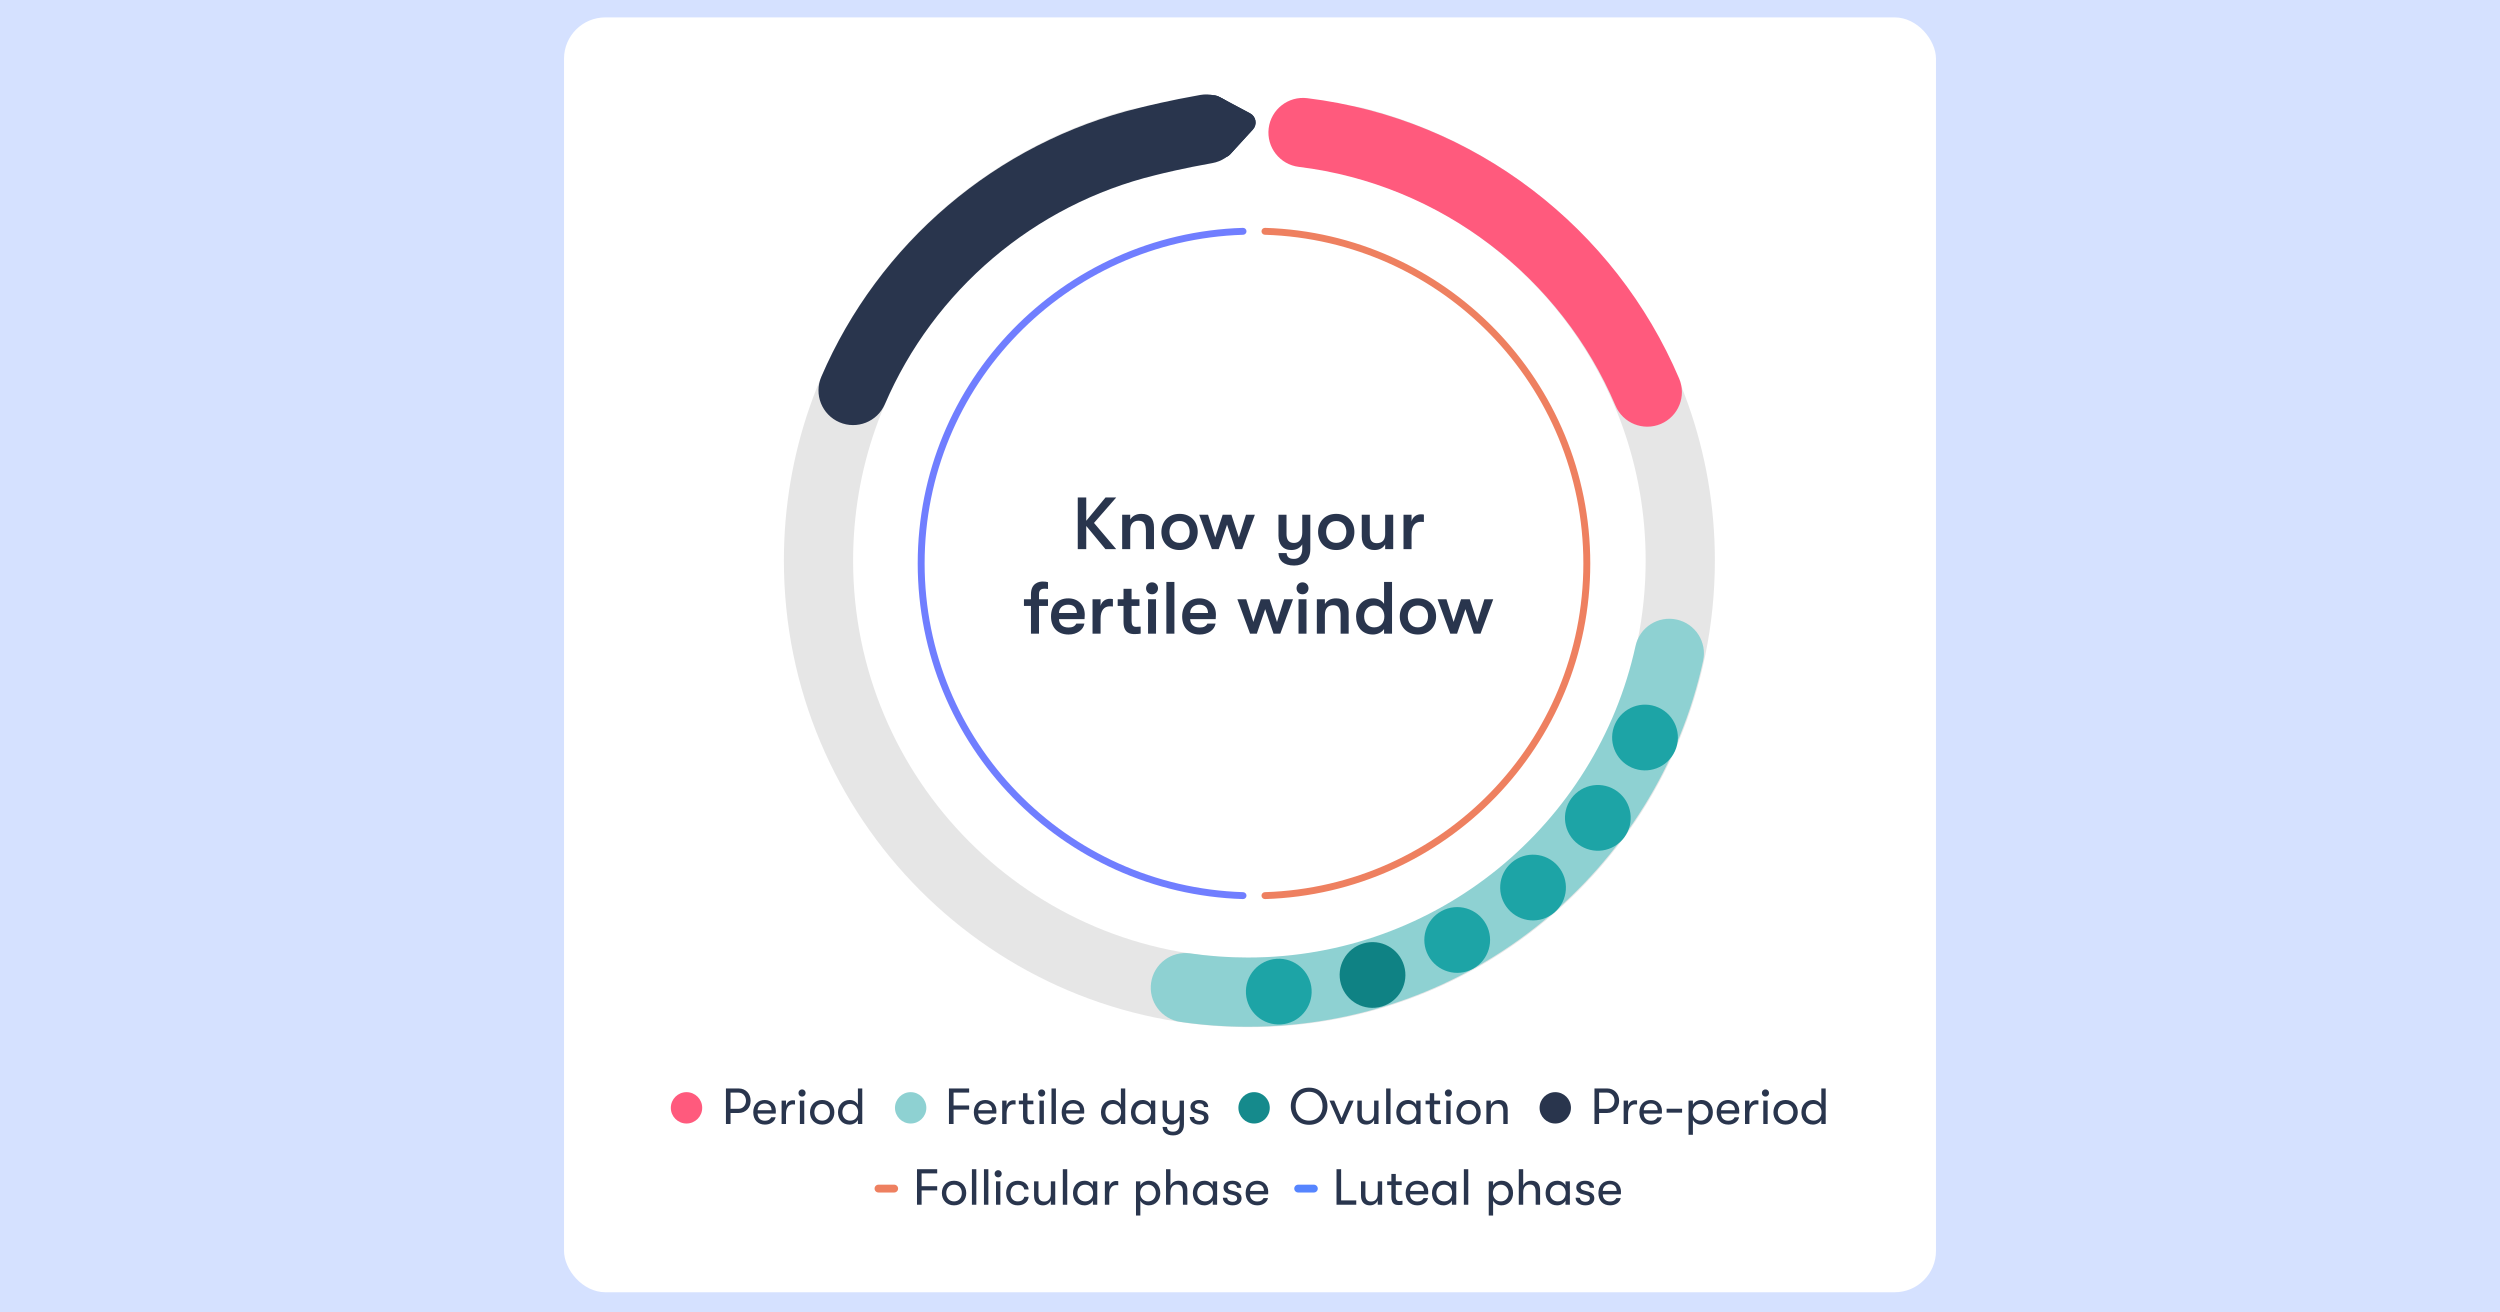 <?xml version="1.0"?>
<svg xmlns="http://www.w3.org/2000/svg" version="1.1" width="1006" height="528" viewBox="0 0 1006 528"><rect x="0" y="0" width="1006" height="528" fill="#808080" stroke="none"/><svg width="1006" height="755" viewBox="0 0 1006 755" fill="none" x="0" y="-114">
<rect width="1006" height="755" transform="matrix(-1 0 0 1 1006 0)" fill="#D5E1FF"/>
<rect x="226.961" y="121" width="552.078" height="513" rx="16.629" fill="white"/>
<circle cx="276.253" cy="559.793" r="6.313" fill="#FF5A7D"/>
<path d="M297.242 551.995C300.04 551.995 302.042 554.058 302.042 556.938C302.042 559.798 300.04 561.861 297.242 561.861H293.974V566.293H292.115V551.995H297.242ZM297.14 560.186C298.897 560.186 300.183 558.817 300.183 556.938C300.183 555.038 298.897 553.67 297.14 553.67H293.974V560.186H297.14ZM312.195 561.064C312.195 561.411 312.195 561.677 312.154 562.106H304.862C304.903 563.924 306.027 564.986 307.824 564.986C309.07 564.986 309.928 564.495 310.316 563.597H312.093C311.766 565.333 310.03 566.538 307.824 566.538C304.924 566.538 303.106 564.618 303.106 561.575C303.106 558.592 304.944 556.632 307.742 556.632C310.398 556.632 312.195 558.47 312.195 561.064ZM304.862 560.737H310.459C310.459 559.083 309.438 558.061 307.722 558.061C306.006 558.061 304.944 559.144 304.862 560.737ZM314.513 566.293V556.877H316.29V559.021C316.658 557.428 317.863 556.734 319.048 556.734C319.375 556.734 319.681 556.754 319.906 556.815V558.449C319.599 558.388 319.354 558.388 319.027 558.388C317.169 558.388 316.29 560.084 316.29 562.187V566.293H314.513ZM322.752 555.263C321.894 555.263 321.302 554.63 321.302 553.833C321.302 553.037 321.894 552.383 322.752 552.383C323.59 552.383 324.182 553.037 324.182 553.833C324.182 554.63 323.59 555.263 322.752 555.263ZM321.874 566.293V556.877H323.63V566.293H321.874ZM330.847 566.538C327.784 566.538 325.945 564.332 325.945 561.595C325.945 558.838 327.784 556.632 330.847 556.632C333.891 556.632 335.75 558.838 335.75 561.595C335.75 564.332 333.891 566.538 330.847 566.538ZM330.847 564.945C332.829 564.945 333.973 563.474 333.973 561.595C333.973 559.695 332.829 558.225 330.847 558.225C328.866 558.225 327.702 559.695 327.702 561.595C327.702 563.474 328.866 564.945 330.847 564.945ZM345.222 551.995H346.979V566.293H345.222V564.638C344.63 565.803 343.282 566.538 341.873 566.538C338.87 566.538 337.215 564.373 337.215 561.595C337.215 558.817 338.992 556.632 341.913 556.632C343.404 556.632 344.63 557.387 345.222 558.552V551.995ZM342.118 564.945C344.181 564.945 345.304 563.413 345.304 561.595C345.304 559.777 344.181 558.225 342.118 558.225C340.177 558.225 338.972 559.655 338.972 561.595C338.972 563.515 340.177 564.945 342.118 564.945Z" fill="#29354D"/>
<circle cx="366.449" cy="559.793" r="6.313" fill="#8ED1D2"/>
<path d="M381.856 566.293V551.995H389.985V553.67H383.715V558.838H389.985V560.512H383.715V566.293H381.856ZM400.959 561.064C400.959 561.411 400.959 561.677 400.918 562.106H393.626C393.667 563.924 394.79 564.986 396.587 564.986C397.833 564.986 398.691 564.495 399.079 563.597H400.856C400.53 565.333 398.793 566.538 396.587 566.538C393.687 566.538 391.869 564.618 391.869 561.575C391.869 558.592 393.707 556.632 396.506 556.632C399.161 556.632 400.959 558.47 400.959 561.064ZM393.626 560.737H399.222C399.222 559.083 398.201 558.061 396.485 558.061C394.77 558.061 393.707 559.144 393.626 560.737ZM403.277 566.293V556.877H405.054V559.021C405.421 557.428 406.626 556.734 407.811 556.734C408.138 556.734 408.444 556.754 408.669 556.815V558.449C408.363 558.388 408.117 558.388 407.791 558.388C405.932 558.388 405.054 560.084 405.054 562.187V566.293H403.277ZM414.958 564.822C415.305 564.822 415.877 564.761 416.143 564.7V566.273C415.796 566.354 415.162 566.416 414.55 566.416C413.447 566.416 411.67 566.211 411.67 563.168V558.368H409.974V556.877H411.67V553.894H413.447V556.877H415.816V558.368H413.447V562.78C413.447 564.577 414.059 564.822 414.958 564.822ZM419.175 555.263C418.317 555.263 417.725 554.63 417.725 553.833C417.725 553.037 418.317 552.383 419.175 552.383C420.013 552.383 420.605 553.037 420.605 553.833C420.605 554.63 420.013 555.263 419.175 555.263ZM418.297 566.293V556.877H420.053V566.293H418.297ZM423.124 566.293V551.995H424.901V566.293H423.124ZM436.305 561.064C436.305 561.411 436.305 561.677 436.264 562.106H428.972C429.013 563.924 430.136 564.986 431.934 564.986C433.18 564.986 434.038 564.495 434.426 563.597H436.203C435.876 565.333 434.14 566.538 431.934 566.538C429.033 566.538 427.215 564.618 427.215 561.575C427.215 558.592 429.054 556.632 431.852 556.632C434.507 556.632 436.305 558.47 436.305 561.064ZM428.972 560.737H434.569C434.569 559.083 433.547 558.061 431.832 558.061C430.116 558.061 429.054 559.144 428.972 560.737ZM451.04 551.995H452.797V566.293H451.04V564.638C450.448 565.803 449.1 566.538 447.691 566.538C444.688 566.538 443.033 564.373 443.033 561.595C443.033 558.817 444.81 556.632 447.731 556.632C449.222 556.632 450.448 557.387 451.04 558.552V551.995ZM447.936 564.945C449.999 564.945 451.122 563.413 451.122 561.595C451.122 559.777 449.999 558.225 447.936 558.225C445.995 558.225 444.79 559.655 444.79 561.595C444.79 563.515 445.995 564.945 447.936 564.945ZM459.759 566.538C456.756 566.538 455.101 564.373 455.101 561.595C455.101 558.817 456.878 556.632 459.799 556.632C461.29 556.632 462.516 557.387 463.108 558.552V556.877H464.865V566.293H463.108V564.638C462.516 565.803 461.168 566.538 459.759 566.538ZM460.004 564.945C462.067 564.945 463.19 563.413 463.19 561.595C463.19 559.777 462.067 558.225 460.004 558.225C458.063 558.225 456.858 559.655 456.858 561.595C456.858 563.515 458.063 564.945 460.004 564.945ZM474.666 556.877H476.422V566.477C476.422 567.968 475.973 569.112 475.156 569.867C474.4 570.521 473.358 570.889 472.072 570.889C470.724 570.889 469.621 570.542 468.885 569.908C468.211 569.336 467.843 568.519 467.823 567.478H469.6C469.682 568.622 470.295 569.398 472.051 569.398C473.644 569.398 474.666 568.499 474.666 566.354V564.598C474.114 565.741 472.991 566.518 471.398 566.518C468.946 566.518 467.823 564.884 467.823 562.494V556.877H469.58V562.126C469.58 563.801 470.131 564.945 471.99 564.945C473.808 564.945 474.666 563.413 474.666 561.718V556.877ZM482.66 566.538C480.352 566.538 478.759 565.21 478.759 563.474H480.515C480.515 564.393 481.373 565.108 482.762 565.108C483.804 565.108 484.498 564.598 484.498 563.76C484.498 563.127 484.212 562.698 483.089 562.412L481.169 561.922C479.78 561.534 479.045 560.635 479.045 559.328C479.045 557.735 480.515 556.632 482.558 556.632C484.805 556.632 486.173 557.714 486.173 559.471H484.437C484.437 558.572 483.722 558 482.497 558C481.516 558 480.801 558.47 480.801 559.246C480.801 559.838 481.149 560.267 482.17 560.553L484.11 561.084C485.499 561.472 486.296 562.392 486.296 563.699C486.296 565.496 484.886 566.538 482.66 566.538Z" fill="#29354D"/>
<circle cx="504.645" cy="559.793" r="6.313" fill="#158A8C"/>
<path d="M526.794 566.62C522.178 566.62 519.42 563.168 519.42 559.144C519.42 555.12 522.178 551.668 526.794 551.668C531.41 551.668 534.168 555.12 534.168 559.144C534.168 563.168 531.41 566.62 526.794 566.62ZM526.794 564.945C530.246 564.945 532.227 562.269 532.207 559.144C532.227 556.019 530.246 553.343 526.794 553.343C523.321 553.343 521.34 556.019 521.36 559.144C521.34 562.269 523.321 564.945 526.794 564.945ZM539.128 566.293L534.982 556.877H536.882L539.843 563.924L542.826 556.877H544.725L540.579 566.293H539.128ZM549.779 566.538C547.675 566.538 546.204 565.272 546.204 562.678V556.877H547.981V562.269C547.981 563.924 548.594 565.006 550.269 565.006C552.21 565.006 552.945 563.535 552.945 562.024V556.877H554.722V566.293H552.945V564.577C552.434 565.741 551.331 566.538 549.779 566.538ZM557.776 566.293V551.995H559.553V566.293H557.776ZM566.525 566.538C563.522 566.538 561.868 564.373 561.868 561.595C561.868 558.817 563.645 556.632 566.565 556.632C568.057 556.632 569.282 557.387 569.874 558.552V556.877H571.631V566.293H569.874V564.638C569.282 565.803 567.934 566.538 566.525 566.538ZM566.77 564.945C568.833 564.945 569.956 563.413 569.956 561.595C569.956 559.777 568.833 558.225 566.77 558.225C564.829 558.225 563.624 559.655 563.624 561.595C563.624 563.515 564.829 564.945 566.77 564.945ZM578.633 564.822C578.981 564.822 579.553 564.761 579.818 564.7V566.273C579.471 566.354 578.838 566.416 578.225 566.416C577.122 566.416 575.345 566.211 575.345 563.168V558.368H573.65V556.877H575.345V553.894H577.122V556.877H579.491V558.368H577.122V562.78C577.122 564.577 577.735 564.822 578.633 564.822ZM582.85 555.263C581.992 555.263 581.4 554.63 581.4 553.833C581.4 553.037 581.992 552.383 582.85 552.383C583.688 552.383 584.28 553.037 584.28 553.833C584.28 554.63 583.688 555.263 582.85 555.263ZM581.972 566.293V556.877H583.729V566.293H581.972ZM590.946 566.538C587.882 566.538 586.043 564.332 586.043 561.595C586.043 558.838 587.882 556.632 590.946 556.632C593.989 556.632 595.848 558.838 595.848 561.595C595.848 564.332 593.989 566.538 590.946 566.538ZM590.946 564.945C592.927 564.945 594.071 563.474 594.071 561.595C594.071 559.695 592.927 558.225 590.946 558.225C588.964 558.225 587.8 559.695 587.8 561.595C587.8 563.474 588.964 564.945 590.946 564.945ZM598.129 566.293V556.877H599.906V558.613C600.417 557.408 601.561 556.632 603.195 556.632C605.503 556.632 606.688 557.98 606.688 560.492V566.293H604.931V561.268C604.931 559.164 604.236 558.163 602.562 558.163C600.805 558.163 599.906 559.409 599.906 561.309V566.293H598.129Z" fill="#29354D"/>
<circle cx="625.84" cy="559.793" r="6.313" fill="#29354D"/>
<path d="M646.74 551.995C649.538 551.995 651.54 554.058 651.54 556.938C651.54 559.798 649.538 561.861 646.74 561.861H643.472V566.293H641.613V551.995H646.74ZM646.638 560.186C648.395 560.186 649.681 558.817 649.681 556.938C649.681 555.038 648.395 553.67 646.638 553.67H643.472V560.186H646.638ZM653.36 566.293V556.877H655.137V559.021C655.504 557.428 656.709 556.734 657.894 556.734C658.221 556.734 658.527 556.754 658.752 556.815V558.449C658.446 558.388 658.201 558.388 657.874 558.388C656.015 558.388 655.137 560.084 655.137 562.187V566.293H653.36ZM668.775 561.064C668.775 561.411 668.775 561.677 668.734 562.106H661.442C661.483 563.924 662.606 564.986 664.403 564.986C665.649 564.986 666.507 564.495 666.895 563.597H668.672C668.346 565.333 666.609 566.538 664.403 566.538C661.503 566.538 659.685 564.618 659.685 561.575C659.685 558.592 661.523 556.632 664.322 556.632C666.977 556.632 668.775 558.47 668.775 561.064ZM661.442 560.737H667.038C667.038 559.083 666.017 558.061 664.301 558.061C662.586 558.061 661.523 559.144 661.442 560.737ZM670.643 561.738V560.145H676.873V561.738H670.643ZM684.699 556.632C687.396 556.632 689.254 558.654 689.254 561.595C689.254 564.475 687.314 566.538 684.597 566.538C683.147 566.538 681.84 565.803 681.227 564.638V570.644H679.47V556.877H681.227V558.552C681.84 557.367 683.188 556.632 684.699 556.632ZM684.352 564.945C686.17 564.945 687.477 563.556 687.477 561.595C687.477 559.634 686.17 558.225 684.352 558.225C682.473 558.225 681.145 559.614 681.145 561.595C681.145 563.556 682.473 564.945 684.352 564.945ZM699.872 561.064C699.872 561.411 699.872 561.677 699.831 562.106H692.539C692.58 563.924 693.704 564.986 695.501 564.986C696.747 564.986 697.605 564.495 697.993 563.597H699.77C699.443 565.333 697.707 566.538 695.501 566.538C692.601 566.538 690.783 564.618 690.783 561.575C690.783 558.592 692.621 556.632 695.419 556.632C698.075 556.632 699.872 558.47 699.872 561.064ZM692.539 560.737H698.136C698.136 559.083 697.115 558.061 695.399 558.061C693.683 558.061 692.621 559.144 692.539 560.737ZM702.19 566.293V556.877H703.967V559.021C704.335 557.428 705.54 556.734 706.725 556.734C707.051 556.734 707.358 556.754 707.583 556.815V558.449C707.276 558.388 707.031 558.388 706.704 558.388C704.846 558.388 703.967 560.084 703.967 562.187V566.293H702.19ZM710.429 555.263C709.571 555.263 708.979 554.63 708.979 553.833C708.979 553.037 709.571 552.383 710.429 552.383C711.266 552.383 711.859 553.037 711.859 553.833C711.859 554.63 711.266 555.263 710.429 555.263ZM709.551 566.293V556.877H711.307V566.293H709.551ZM718.524 566.538C715.46 566.538 713.622 564.332 713.622 561.595C713.622 558.838 715.46 556.632 718.524 556.632C721.568 556.632 723.426 558.838 723.426 561.595C723.426 564.332 721.568 566.538 718.524 566.538ZM718.524 564.945C720.506 564.945 721.649 563.474 721.649 561.595C721.649 559.695 720.506 558.225 718.524 558.225C716.543 558.225 715.379 559.695 715.379 561.595C715.379 563.474 716.543 564.945 718.524 564.945ZM732.899 551.995H734.656V566.293H732.899V564.638C732.307 565.803 730.959 566.538 729.549 566.538C726.547 566.538 724.892 564.373 724.892 561.595C724.892 558.817 726.669 556.632 729.59 556.632C731.081 556.632 732.307 557.387 732.899 558.552V551.995ZM729.794 564.945C731.857 564.945 732.981 563.413 732.981 561.595C732.981 559.777 731.857 558.225 729.794 558.225C727.854 558.225 726.649 559.655 726.649 561.595C726.649 563.515 727.854 564.945 729.794 564.945Z" fill="#29354D"/>
<path d="M353.5 592.289H359.814" stroke="#EE8060" stroke-width="3.157" stroke-linecap="round" stroke-linejoin="round"/>
<path d="M368.996 598.789V584.491H377.126V586.166H370.855V591.334H377.126V593.009H370.855V598.789H368.996ZM383.912 599.034C380.848 599.034 379.01 596.828 379.01 594.091C379.01 591.334 380.848 589.128 383.912 589.128C386.955 589.128 388.814 591.334 388.814 594.091C388.814 596.828 386.955 599.034 383.912 599.034ZM383.912 597.441C385.893 597.441 387.037 595.97 387.037 594.091C387.037 592.192 385.893 590.721 383.912 590.721C381.931 590.721 380.766 592.192 380.766 594.091C380.766 595.97 381.931 597.441 383.912 597.441ZM391.095 598.789V584.491H392.872V598.789H391.095ZM395.942 598.789V584.491H397.72V598.789H395.942ZM401.668 587.759C400.81 587.759 400.218 587.126 400.218 586.329C400.218 585.533 400.81 584.879 401.668 584.879C402.505 584.879 403.098 585.533 403.098 586.329C403.098 587.126 402.505 587.759 401.668 587.759ZM400.79 598.789V589.373H402.546V598.789H400.79ZM409.539 599.034C406.638 599.034 404.861 597.012 404.861 594.091C404.861 591.17 406.638 589.148 409.539 589.148C412.071 589.148 413.705 590.537 413.93 592.641H412.153C411.908 591.395 411.009 590.741 409.518 590.741C407.721 590.741 406.618 591.987 406.618 594.091C406.618 596.175 407.721 597.441 409.518 597.441C411.009 597.441 411.908 596.787 412.153 595.603H413.93C413.705 597.666 412.071 599.034 409.539 599.034ZM419.681 599.034C417.577 599.034 416.107 597.768 416.107 595.174V589.373H417.884V594.765C417.884 596.42 418.496 597.502 420.171 597.502C422.112 597.502 422.847 596.032 422.847 594.52V589.373H424.624V598.789H422.847V597.073C422.337 598.238 421.234 599.034 419.681 599.034ZM427.678 598.789V584.491H429.455V598.789H427.678ZM436.427 599.034C433.424 599.034 431.77 596.869 431.77 594.091C431.77 591.313 433.547 589.128 436.468 589.128C437.959 589.128 439.184 589.883 439.777 591.048V589.373H441.533V598.789H439.777V597.135C439.184 598.299 437.836 599.034 436.427 599.034ZM436.672 597.441C438.735 597.441 439.858 595.909 439.858 594.091C439.858 592.273 438.735 590.721 436.672 590.721C434.731 590.721 433.526 592.151 433.526 594.091C433.526 596.011 434.731 597.441 436.672 597.441ZM444.594 598.789V589.373H446.371V591.517C446.738 589.924 447.943 589.23 449.128 589.23C449.455 589.23 449.761 589.25 449.986 589.311V590.946C449.68 590.884 449.434 590.884 449.108 590.884C447.249 590.884 446.371 592.58 446.371 594.683V598.789H444.594ZM462.349 589.128C465.046 589.128 466.904 591.15 466.904 594.091C466.904 596.971 464.964 599.034 462.247 599.034C460.797 599.034 459.49 598.299 458.877 597.135V603.14H457.12V589.373H458.877V591.048C459.49 589.863 460.838 589.128 462.349 589.128ZM462.002 597.441C463.82 597.441 465.127 596.052 465.127 594.091C465.127 592.13 463.82 590.721 462.002 590.721C460.123 590.721 458.795 592.11 458.795 594.091C458.795 596.052 460.123 597.441 462.002 597.441ZM474.274 589.128C476.603 589.128 477.788 590.476 477.788 592.988V598.789H476.011V593.764C476.011 591.66 475.337 590.66 473.641 590.66C471.885 590.66 470.986 591.906 470.986 593.805V598.789H469.209V584.491H470.986V591.109C471.496 589.904 472.64 589.128 474.274 589.128ZM484.659 599.034C481.656 599.034 480.002 596.869 480.002 594.091C480.002 591.313 481.779 589.128 484.7 589.128C486.191 589.128 487.416 589.883 488.009 591.048V589.373H489.765V598.789H488.009V597.135C487.416 598.299 486.068 599.034 484.659 599.034ZM484.904 597.441C486.967 597.441 488.091 595.909 488.091 594.091C488.091 592.273 486.967 590.721 484.904 590.721C482.964 590.721 481.759 592.151 481.759 594.091C481.759 596.011 482.964 597.441 484.904 597.441ZM495.971 599.034C493.663 599.034 492.07 597.706 492.07 595.97H493.827C493.827 596.889 494.684 597.604 496.073 597.604C497.115 597.604 497.81 597.094 497.81 596.256C497.81 595.623 497.524 595.194 496.4 594.908L494.48 594.418C493.091 594.03 492.356 593.131 492.356 591.824C492.356 590.231 493.827 589.128 495.869 589.128C498.116 589.128 499.484 590.21 499.484 591.967H497.748C497.748 591.068 497.033 590.496 495.808 590.496C494.827 590.496 494.112 590.966 494.112 591.742C494.112 592.334 494.46 592.763 495.481 593.049L497.421 593.58C498.81 593.969 499.607 594.888 499.607 596.195C499.607 597.992 498.198 599.034 495.971 599.034ZM510.335 593.56C510.335 593.907 510.335 594.173 510.294 594.602H503.002C503.043 596.42 504.166 597.482 505.964 597.482C507.21 597.482 508.068 596.992 508.456 596.093H510.233C509.906 597.829 508.17 599.034 505.964 599.034C503.063 599.034 501.246 597.114 501.246 594.071C501.246 591.089 503.084 589.128 505.882 589.128C508.538 589.128 510.335 590.966 510.335 593.56ZM503.002 593.233H508.599C508.599 591.579 507.578 590.557 505.862 590.557C504.146 590.557 503.084 591.64 503.002 593.233Z" fill="#29354D"/>
<path d="M522.383 592.289H528.696" stroke="#5685FF" stroke-width="3.157" stroke-linecap="round" stroke-linejoin="round"/>
<path d="M537.813 598.789V584.491H539.672V597.032H545.759V598.789H537.813ZM551.237 599.034C549.133 599.034 547.662 597.768 547.662 595.174V589.373H549.439V594.765C549.439 596.42 550.052 597.502 551.727 597.502C553.667 597.502 554.403 596.032 554.403 594.52V589.373H556.18V598.789H554.403V597.073C553.892 598.238 552.789 599.034 551.237 599.034ZM563.176 597.318C563.523 597.318 564.095 597.257 564.361 597.196V598.769C564.013 598.85 563.38 598.912 562.768 598.912C561.665 598.912 559.887 598.707 559.887 595.664V590.864H558.192V589.373H559.887V586.391H561.665V589.373H564.034V590.864H561.665V595.276C561.665 597.073 562.277 597.318 563.176 597.318ZM574.729 593.56C574.729 593.907 574.729 594.173 574.688 594.602H567.396C567.437 596.42 568.56 597.482 570.357 597.482C571.603 597.482 572.461 596.992 572.849 596.093H574.626C574.3 597.829 572.563 599.034 570.357 599.034C567.457 599.034 565.639 597.114 565.639 594.071C565.639 591.089 567.477 589.128 570.276 589.128C572.931 589.128 574.729 590.966 574.729 593.56ZM567.396 593.233H572.992C572.992 591.579 571.971 590.557 570.255 590.557C568.54 590.557 567.477 591.64 567.396 593.233ZM580.888 599.034C577.886 599.034 576.231 596.869 576.231 594.091C576.231 591.313 578.008 589.128 580.929 589.128C582.42 589.128 583.646 589.883 584.238 591.048V589.373H585.995V598.789H584.238V597.135C583.646 598.299 582.297 599.034 580.888 599.034ZM581.133 597.441C583.196 597.441 584.32 595.909 584.32 594.091C584.32 592.273 583.196 590.721 581.133 590.721C579.193 590.721 577.988 592.151 577.988 594.091C577.988 596.011 579.193 597.441 581.133 597.441ZM589.055 598.789V584.491H590.832V598.789H589.055ZM604.297 589.128C606.993 589.128 608.852 591.15 608.852 594.091C608.852 596.971 606.912 599.034 604.195 599.034C602.745 599.034 601.438 598.299 600.825 597.135V603.14H599.068V589.373H600.825V591.048C601.438 589.863 602.786 589.128 604.297 589.128ZM603.95 597.441C605.768 597.441 607.075 596.052 607.075 594.091C607.075 592.13 605.768 590.721 603.95 590.721C602.071 590.721 600.743 592.11 600.743 594.091C600.743 596.052 602.071 597.441 603.95 597.441ZM616.222 589.128C618.551 589.128 619.736 590.476 619.736 592.988V598.789H617.958V593.764C617.958 591.66 617.284 590.66 615.589 590.66C613.832 590.66 612.934 591.906 612.934 593.805V598.789H611.157V584.491H612.934V591.109C613.444 589.904 614.588 589.128 616.222 589.128ZM626.607 599.034C623.604 599.034 621.95 596.869 621.95 594.091C621.95 591.313 623.727 589.128 626.648 589.128C628.139 589.128 629.364 589.883 629.957 591.048V589.373H631.713V598.789H629.957V597.135C629.364 598.299 628.016 599.034 626.607 599.034ZM626.852 597.441C628.915 597.441 630.038 595.909 630.038 594.091C630.038 592.273 628.915 590.721 626.852 590.721C624.912 590.721 623.706 592.151 623.706 594.091C623.706 596.011 624.912 597.441 626.852 597.441ZM637.919 599.034C635.611 599.034 634.018 597.706 634.018 595.97H635.774C635.774 596.889 636.632 597.604 638.021 597.604C639.063 597.604 639.758 597.094 639.758 596.256C639.758 595.623 639.472 595.194 638.348 594.908L636.428 594.418C635.039 594.03 634.304 593.131 634.304 591.824C634.304 590.231 635.774 589.128 637.817 589.128C640.064 589.128 641.432 590.21 641.432 591.967H639.696C639.696 591.068 638.981 590.496 637.756 590.496C636.775 590.496 636.06 590.966 636.06 591.742C636.06 592.334 636.408 592.763 637.429 593.049L639.369 593.58C640.758 593.969 641.555 594.888 641.555 596.195C641.555 597.992 640.146 599.034 637.919 599.034ZM652.283 593.56C652.283 593.907 652.283 594.173 652.242 594.602H644.95C644.991 596.42 646.114 597.482 647.912 597.482C649.158 597.482 650.016 596.992 650.404 596.093H652.181C651.854 597.829 650.118 599.034 647.912 599.034C645.011 599.034 643.194 597.114 643.194 594.071C643.194 591.089 645.032 589.128 647.83 589.128C650.486 589.128 652.283 590.966 652.283 593.56ZM644.95 593.233H650.547C650.547 591.579 649.526 590.557 647.81 590.557C646.094 590.557 645.032 591.64 644.95 593.233Z" fill="#29354D"/>
<path fill-rule="evenodd" clip-rule="evenodd" d="M530.987 167.452C532.837 159.987 540.39 155.435 547.855 157.285C629.533 177.531 690.064 251.462 690.064 339.565C690.064 443.229 606.235 527.327 502.75 527.327C399.265 527.327 315.436 443.229 315.436 339.565C315.436 252.564 374.461 179.385 454.584 158.072C462.017 156.094 469.646 160.517 471.623 167.95C473.6 175.383 469.178 183.012 461.745 184.989C393.56 203.127 343.289 265.46 343.289 339.565C343.289 427.914 414.716 499.474 502.75 499.474C590.784 499.474 662.211 427.914 662.211 339.565C662.211 264.519 610.655 201.548 541.154 184.321C533.688 182.47 529.136 174.918 530.987 167.452Z" fill="#E6E6E6"/>
<path fill-rule="evenodd" clip-rule="evenodd" d="M674.715 363.315C682.228 364.96 686.985 372.385 685.34 379.898C666.896 464.117 591.887 527.165 502.119 527.165C492.913 527.165 483.854 526.501 474.989 525.215C467.377 524.112 462.101 517.047 463.205 509.435C464.309 501.823 471.374 496.547 478.986 497.65C486.531 498.744 494.255 499.312 502.119 499.312C578.524 499.312 642.427 445.645 658.131 373.94C659.776 366.426 667.201 361.669 674.715 363.315Z" fill="#8ED1D2"/>
<path fill-rule="evenodd" clip-rule="evenodd" d="M510.514 165.636C511.449 158.001 518.396 152.57 526.03 153.505C593.603 161.78 650.016 205.951 675.689 266.322C678.699 273.4 675.401 281.578 668.323 284.588C661.245 287.598 653.067 284.3 650.057 277.222C628.181 225.78 580.103 188.188 522.645 181.152C515.01 180.217 509.579 173.27 510.514 165.636Z" fill="#FF5A7D"/>
<path fill-rule="evenodd" clip-rule="evenodd" d="M499.089 163.509C500.426 171.083 495.369 178.307 487.795 179.644C476.317 181.669 467.76 183.79 465.479 184.355C465.285 184.403 465.136 184.44 465.035 184.465C415.953 196.385 375.696 231.023 356.082 276.63C353.044 283.696 344.852 286.96 337.787 283.922C330.721 280.883 327.456 272.692 330.495 265.626C353.52 212.087 400.749 171.415 458.462 157.398C458.554 157.376 458.695 157.341 458.882 157.294C461.189 156.722 470.521 154.408 482.954 152.214C490.529 150.878 497.753 155.934 499.089 163.509Z" fill="#29354D"/>
<path fill-rule="evenodd" clip-rule="evenodd" d="M507.626 207.036C507.601 207.805 508.205 208.448 508.974 208.472C580.141 210.718 637.143 269.077 637.143 340.739C637.143 412.401 580.141 470.76 508.974 473.006C508.205 473.03 507.601 473.673 507.626 474.442C507.65 475.211 508.293 475.814 509.061 475.79C581.726 473.497 639.929 413.911 639.929 340.739C639.929 267.567 581.726 207.981 509.061 205.688C508.293 205.664 507.65 206.267 507.626 207.036Z" fill="#EE8060"/>
<path fill-rule="evenodd" clip-rule="evenodd" d="M501.588 474.442C501.613 473.673 501.009 473.031 500.24 473.006C429.073 470.761 372.071 412.401 372.071 340.739C372.071 269.078 429.073 210.718 500.24 208.473C501.009 208.448 501.613 207.805 501.588 207.037C501.564 206.268 500.921 205.664 500.152 205.689C427.488 207.981 369.285 267.567 369.285 340.739C369.285 413.912 427.488 473.498 500.152 475.79C500.921 475.815 501.564 475.211 501.588 474.442Z" fill="#707EFF"/>
<path d="M504.163 166.119C506.004 164.106 505.453 160.897 503.047 159.613L490.471 152.902C487.338 151.23 483.681 153.981 484.417 157.454L487.938 174.066C488.643 177.392 492.814 178.528 495.108 176.019L504.163 166.119Z" fill="#29354D"/>
<path fill-rule="evenodd" clip-rule="evenodd" d="M502.819 160.04L490.243 153.329C487.474 151.851 484.239 154.283 484.89 157.354L488.412 173.966C489.035 176.906 492.723 177.911 494.751 175.693L503.806 165.792C505.434 164.012 504.947 161.176 502.819 160.04ZM503.047 159.613C505.453 160.897 506.004 164.106 504.163 166.119L495.108 176.019C492.814 178.528 488.643 177.392 487.938 174.066L484.417 157.454C483.681 153.981 487.338 151.23 490.471 152.902L503.047 159.613Z" fill="#29354D"/>
<path d="M608.258 461.131C602.725 465.903 602.107 474.257 606.879 479.791C611.651 485.325 620.005 485.942 625.539 481.17C631.072 476.399 631.69 468.044 626.918 462.511C622.146 456.977 613.792 456.36 608.258 461.131Z" fill="#1DA4A6"/>
<path d="M632.349 435.224C627.992 441.09 629.215 449.377 635.081 453.734C640.947 458.091 649.235 456.867 653.591 451.001C657.948 445.135 656.725 436.848 650.859 432.491C644.993 428.134 636.705 429.358 632.349 435.224Z" fill="#1DA4A6"/>
<path d="M548.573 493.641C541.562 495.701 537.549 503.054 539.61 510.065C541.67 517.075 549.024 521.088 556.034 519.028C563.044 516.967 567.057 509.614 564.997 502.603C562.936 495.593 555.583 491.58 548.573 493.641Z" fill="#0F8284"/>
<path d="M513.718 499.825C506.427 500.302 500.903 506.6 501.38 513.891C501.857 521.182 508.155 526.706 515.446 526.229C522.738 525.752 528.262 519.454 527.784 512.163C527.307 504.872 521.01 499.348 513.718 499.825Z" fill="#1DA4A6"/>
<path d="M580.06 480.625C573.641 484.115 571.267 492.149 574.758 498.568C578.248 504.987 586.282 507.361 592.701 503.87C599.12 500.38 601.494 492.346 598.004 485.927C594.513 479.508 586.479 477.134 580.06 480.625Z" fill="#1DA4A6"/>
<path d="M649.889 405.348C646.889 412.011 649.859 419.844 656.522 422.843C663.185 425.843 671.018 422.873 674.017 416.211C677.017 409.548 674.047 401.715 667.385 398.715C660.722 395.715 652.889 398.685 649.889 405.348Z" fill="#1DA4A6"/>
<g style="mix-blend-mode:multiply">
<path d="M449.169 314.182L440.226 324.432L449.169 334.979H444.831L437.107 325.65V334.979H433.69V314.182H437.107V323.571L444.861 314.182H449.169ZM451.559 334.979V321.134H454.797V323.066C455.659 321.58 457.263 320.778 459.313 320.778C462.641 320.778 464.364 322.65 464.364 326.274V334.979H461.126V327.76C461.126 324.819 460.353 323.541 458.095 323.541C455.986 323.541 454.797 324.937 454.797 327.374V334.979H451.559ZM474.656 335.336C470.081 335.336 467.347 332.127 467.347 328.057C467.347 323.987 470.081 320.778 474.656 320.778C479.231 320.778 481.965 323.987 481.965 328.057C481.965 332.127 479.231 335.336 474.656 335.336ZM474.656 332.454C477.271 332.454 478.726 330.582 478.726 328.057C478.726 325.532 477.271 323.66 474.656 323.66C472.042 323.66 470.586 325.532 470.586 328.057C470.586 330.582 472.042 332.454 474.656 332.454ZM487.669 334.979L482.559 321.134H486.124L489.006 330.285L492.007 321.134H495.512L498.513 330.285L501.395 321.134H504.96L499.85 334.979H497.117L493.76 325.116L490.402 334.979H487.669ZM524.025 321.134H527.263V335.039C527.263 337.208 526.609 338.842 525.451 339.971C524.322 341.011 522.717 341.575 520.757 341.575C518.706 341.575 517.102 341.07 516.003 340.149C515.022 339.287 514.488 338.069 514.458 336.554H517.726C517.875 338.069 518.617 338.901 520.697 338.901C522.628 338.901 524.025 337.743 524.025 334.801V333.048C523.163 334.534 521.618 335.336 519.568 335.336C516.151 335.336 514.458 332.9 514.458 329.572V321.134H517.696V328.889C517.696 330.939 518.38 332.484 520.697 332.484C522.955 332.484 524.025 330.671 524.025 328.295V321.134ZM537.703 335.336C533.128 335.336 530.395 332.127 530.395 328.057C530.395 323.987 533.128 320.778 537.703 320.778C542.279 320.778 545.012 323.987 545.012 328.057C545.012 332.127 542.279 335.336 537.703 335.336ZM537.703 332.454C540.318 332.454 541.774 330.582 541.774 328.057C541.774 325.532 540.318 323.66 537.703 323.66C535.089 323.66 533.633 325.532 533.633 328.057C533.633 330.582 535.089 332.454 537.703 332.454ZM553.109 335.336C550.079 335.336 547.969 333.553 547.969 329.84V321.134H551.208V329.037C551.208 331.266 551.921 332.573 554.03 332.573C556.496 332.573 557.387 330.939 557.387 328.948V321.134H560.626V334.979H557.387V333.048C556.555 334.534 555.1 335.336 553.109 335.336ZM564.772 334.979V321.134H568.01V323.808C568.515 321.848 570.179 320.956 571.694 320.956C572.199 320.956 572.615 320.986 572.972 321.075V324.046C572.467 323.987 572.199 323.987 571.694 323.987C569.406 323.987 568.01 325.71 568.01 328.859V334.979H564.772ZM420.444 350.886C419.464 350.886 418.097 351.034 418.097 353.055V355.134H421.722V357.838H418.097V368.979H414.859V357.838H412.036V355.134H414.859V353.114C414.859 348.658 418.097 348.004 419.553 348.004C420.563 348.004 421.276 348.123 421.722 348.271V351.005C421.276 350.975 420.92 350.886 420.444 350.886ZM436.505 361.344C436.505 361.908 436.475 362.354 436.415 363.127H426.136C426.225 365.325 427.651 366.514 429.998 366.514C431.602 366.514 432.553 366.008 433.088 364.939H436.356C435.94 367.524 433.325 369.336 429.998 369.336C425.631 369.336 422.927 366.543 422.927 362.057C422.927 357.63 425.66 354.778 429.879 354.778C433.831 354.778 436.505 357.452 436.505 361.344ZM426.136 360.661H433.325C433.296 358.521 432.048 357.333 429.82 357.333C427.532 357.333 426.165 358.7 426.136 360.661ZM439.634 368.979V355.134H442.873V357.808C443.378 355.848 445.042 354.956 446.557 354.956C447.062 354.956 447.478 354.986 447.834 355.075V358.046C447.329 357.987 447.062 357.987 446.557 357.987C444.269 357.987 442.873 359.71 442.873 362.859V368.979H439.634ZM457.364 366.246C457.869 366.246 458.671 366.187 458.998 366.127V368.979C458.493 369.069 457.542 369.158 456.591 369.158C455.017 369.158 452.105 368.95 452.105 364.285V357.838H449.758V355.134H452.105V350.945H455.343V355.134H458.522V357.838H455.343V363.543C455.343 365.949 456.086 366.246 457.364 366.246ZM463.579 353.144C462.153 353.144 461.173 352.074 461.173 350.737C461.173 349.4 462.153 348.331 463.579 348.331C465.006 348.331 465.986 349.4 465.986 350.737C465.986 352.074 465.006 353.144 463.579 353.144ZM461.975 368.979V355.134H465.184V368.979H461.975ZM469.345 368.979V348.182H472.583V368.979H469.345ZM489.281 361.344C489.281 361.908 489.251 362.354 489.192 363.127H478.912C479.001 365.325 480.427 366.514 482.774 366.514C484.379 366.514 485.329 366.008 485.864 364.939H489.132C488.716 367.524 486.102 369.336 482.774 369.336C478.407 369.336 475.703 366.543 475.703 362.057C475.703 357.63 478.437 354.778 482.656 354.778C486.607 354.778 489.281 357.452 489.281 361.344ZM478.912 360.661H486.102C486.072 358.521 484.824 357.333 482.596 357.333C480.308 357.333 478.942 358.7 478.912 360.661ZM503.017 368.979L497.907 355.134H501.472L504.354 364.285L507.355 355.134H510.861L513.862 364.285L516.744 355.134H520.309L515.199 368.979H512.465L509.108 359.116L505.751 368.979H503.017ZM524.132 353.144C522.706 353.144 521.725 352.074 521.725 350.737C521.725 349.4 522.706 348.331 524.132 348.331C525.558 348.331 526.538 349.4 526.538 350.737C526.538 352.074 525.558 353.144 524.132 353.144ZM522.527 368.979V355.134H525.736V368.979H522.527ZM529.897 368.979V355.134H533.135V357.066C533.997 355.58 535.601 354.778 537.651 354.778C540.979 354.778 542.702 356.65 542.702 360.274V368.979H539.464V361.76C539.464 358.819 538.691 357.541 536.433 357.541C534.324 357.541 533.135 358.937 533.135 361.374V368.979H529.897ZM556.945 348.182H560.154V368.979H556.945V367.108C556.084 368.504 554.182 369.336 552.489 369.336C548.032 369.336 545.685 366.127 545.685 362.057C545.685 357.987 548.27 354.778 552.578 354.778C554.42 354.778 556.084 355.61 556.945 357.006V348.182ZM552.964 366.454C555.727 366.454 557.064 364.434 557.064 362.057C557.064 359.68 555.727 357.66 552.964 357.66C550.439 357.66 548.924 359.532 548.924 362.057C548.924 364.582 550.439 366.454 552.964 366.454ZM570.576 369.336C566.001 369.336 563.268 366.127 563.268 362.057C563.268 357.987 566.001 354.778 570.576 354.778C575.152 354.778 577.885 357.987 577.885 362.057C577.885 366.127 575.152 369.336 570.576 369.336ZM570.576 366.454C573.191 366.454 574.647 364.582 574.647 362.057C574.647 359.532 573.191 357.66 570.576 357.66C567.962 357.66 566.506 359.532 566.506 362.057C566.506 364.582 567.962 366.454 570.576 366.454ZM583.589 368.979L578.479 355.134H582.044L584.926 364.285L587.927 355.134H591.433L594.433 364.285L597.315 355.134H600.881L595.77 368.979H593.037L589.68 359.116L586.323 368.979H583.589Z" fill="#29354D"/>
</g>
<circle cx="942" cy="691" r="32" fill="#FF5A7D"/>
<path d="M924.522 703.827C926.71 703.7 930.567 703.158 934.561 701.366C940.875 698.534 944.136 694.403 944.185 694.442C944.342 694.564 942.086 697.807 937.843 700.663C934.805 702.704 932.232 703.764 929.63 704.545C927.994 705.033 930.509 704.159 932.857 705.81C934.469 706.942 934.537 708.173 934.6 707.167C934.63 706.703 934.61 706.039 934.566 705.541C936.051 705.961 938.17 706.352 940.821 706.059C943.712 705.736 946.378 704.662 948.746 702.885C949.576 702.26 948.844 702.445 948.419 702.528C947.384 702.729 945.489 702.934 943.385 702.431C944.805 702.431 953.995 701.767 956.798 693.7C959.776 685.111 955.704 674.447 945.679 674.447C935.65 674.447 934.298 689.345 934.473 692.104C933.966 690.614 933.756 688.422 934.102 686.522C934.234 685.805 934.41 684.984 933.521 686.039C931.817 688.065 929.581 691.977 930.23 697.235C929.439 696.581 928.726 696.127 928.062 695.785C927.315 695.399 926.993 695.248 927.828 696.293C928.487 697.118 929.288 699.003 928.282 700.966C927.511 702.47 926.182 703.212 924.766 703.368C924.093 703.427 924.039 703.856 924.522 703.827Z" fill="white"/>
</svg></svg>
